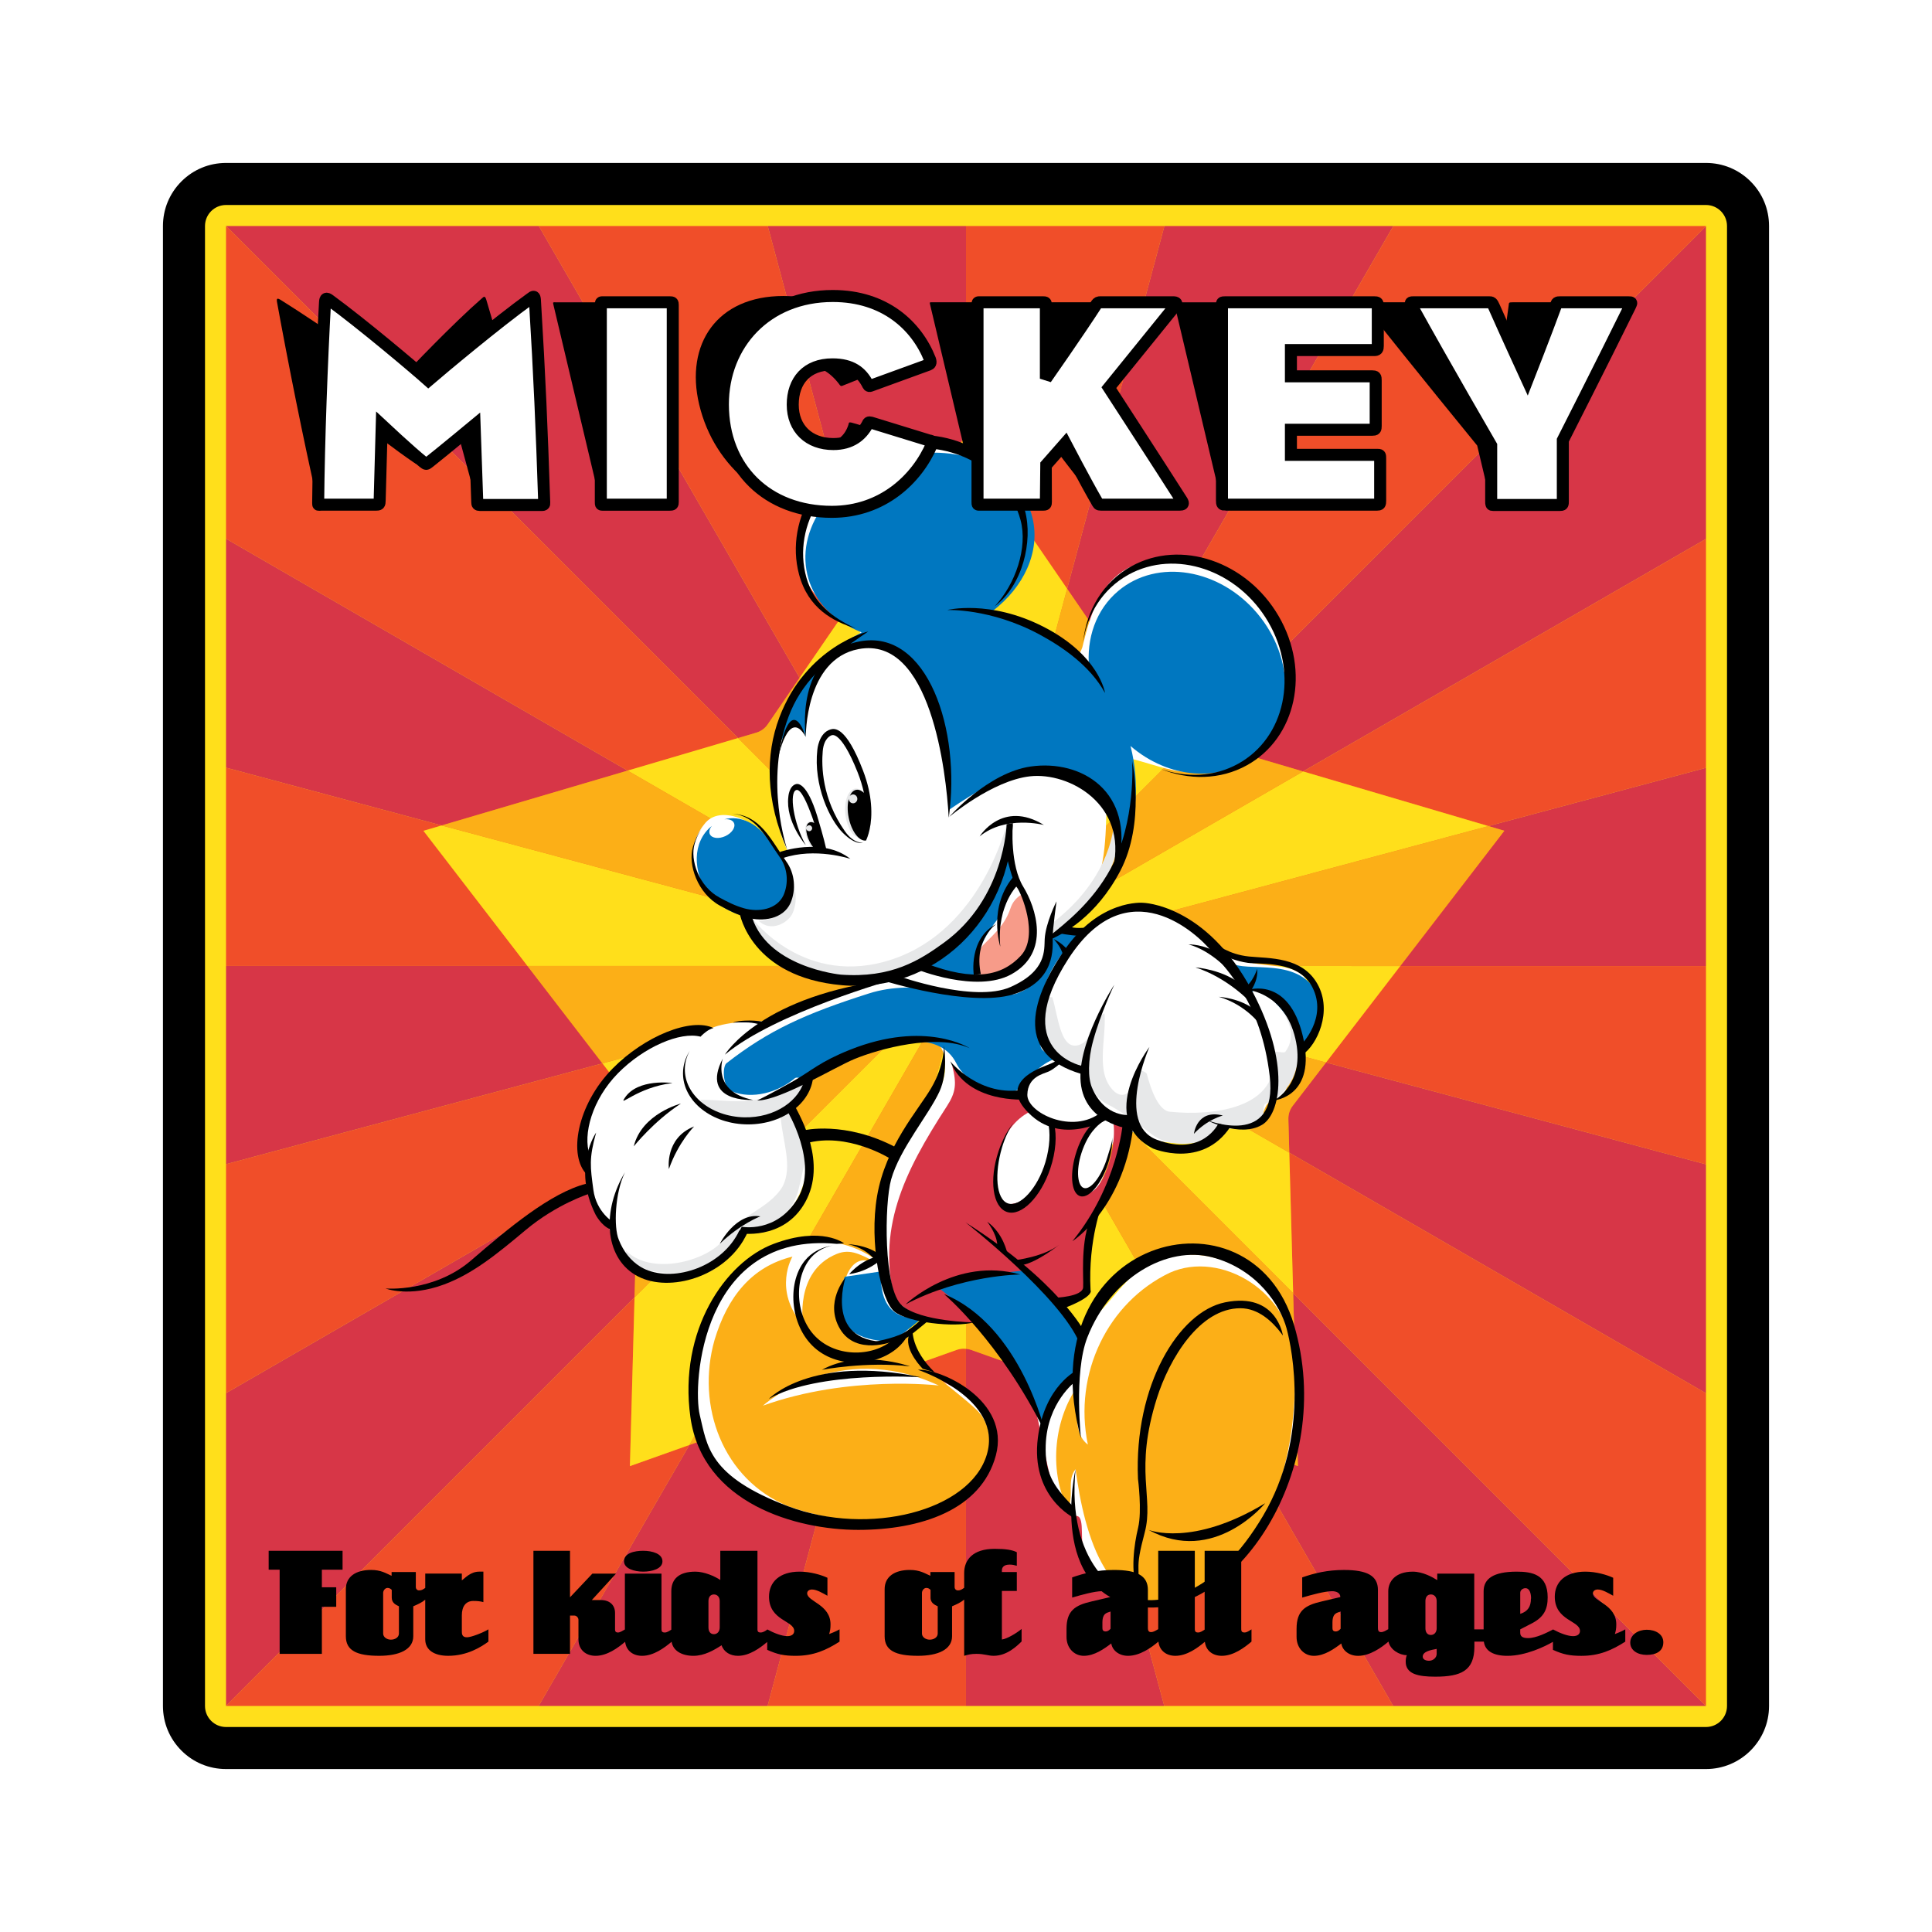 <?xml version="1.0" encoding="utf-8"?>
<!-- Generator: Adobe Illustrator 13.0.0, SVG Export Plug-In . SVG Version: 6.00 Build 14948)  -->
<!DOCTYPE svg PUBLIC "-//W3C//DTD SVG 1.0//EN" "http://www.w3.org/TR/2001/REC-SVG-20010904/DTD/svg10.dtd">
<svg version="1.0" id="Layer_1" xmlns="http://www.w3.org/2000/svg" xmlns:xlink="http://www.w3.org/1999/xlink" x="0px" y="0px"
	 width="192.756px" height="192.756px" viewBox="0 0 192.756 192.756" enable-background="new 0 0 192.756 192.756"
	 xml:space="preserve">
<g>
	<polygon fill-rule="evenodd" clip-rule="evenodd" fill="#FFFFFF" points="0,0 192.756,0 192.756,192.756 0,192.756 0,0 	"/>
	<path fill-rule="evenodd" clip-rule="evenodd" d="M176.498,22.55v147.656c0,3.47-2.822,6.292-6.292,6.292H22.55
		c-1.681,0-3.261-0.654-4.449-1.843s-1.843-2.769-1.843-4.449V22.55c0-1.681,0.655-3.261,1.843-4.45
		c1.188-1.188,2.769-1.843,4.449-1.843h147.656c1.681,0,3.261,0.655,4.449,1.843C175.844,19.289,176.498,20.869,176.498,22.55
		L176.498,22.55z"/>
	<path fill-rule="evenodd" clip-rule="evenodd" fill="#FFDF1B" d="M172.304,22.55v147.656c0,1.158-0.938,2.098-2.098,2.098H22.55
		c-1.159,0-2.097-0.939-2.097-2.098V22.55c0-1.159,0.938-2.098,2.097-2.098h147.656C171.365,20.452,172.304,21.391,172.304,22.55
		L172.304,22.55z"/>
	<path fill-rule="evenodd" clip-rule="evenodd" fill="#F04E29" d="M96.377,96.377L22.55,53.748V22.55h0.007L96.377,96.377
		L96.377,96.377L96.377,96.377L96.377,96.377z M96.377,96.377L22.55,76.59v19.781L96.377,96.377L96.377,96.377L96.377,96.377
		L96.377,96.377z M96.377,96.377L22.55,116.151v22.84L96.377,96.377L96.377,96.377L96.377,96.377L96.377,96.377z M96.377,96.377
		L96.377,96.377L96.377,96.377L96.377,96.377l19.795-73.828H96.377V96.377L96.377,96.377L96.377,96.377L96.377,96.377z
		 M76.597,22.55H53.756l42.622,73.828L76.597,22.55L76.597,22.55L76.597,22.55z M96.377,96.377L96.377,96.377l19.782,73.829H139
		L96.377,96.377L96.377,96.377L96.377,96.377L96.377,96.377z M96.377,96.377l73.823,73.829h0.006v-31.198L96.377,96.377
		L96.377,96.377L96.377,96.377L96.377,96.377z M96.377,96.377L96.377,96.377L22.55,170.187v0.02h31.189L96.377,96.377L96.377,96.377
		L96.377,96.377L96.377,96.377z M170.206,22.569V22.55h-31.189L96.377,96.377L170.206,22.569L170.206,22.569L170.206,22.569z
		 M96.377,96.377l73.829-19.774V53.765L96.377,96.377L96.377,96.377L96.377,96.377L96.377,96.377z M96.377,96.377l73.829,19.789
		V96.384L96.377,96.377L96.377,96.377L96.377,96.377L96.377,96.377z M96.377,96.377v73.829H76.583L96.377,96.377L96.377,96.377z"/>
	<path fill-rule="evenodd" clip-rule="evenodd" fill="#D73647" d="M96.377,96.377l-19.794,73.829H53.739L96.377,96.377
		L96.377,96.377L96.377,96.377L96.377,96.377z M96.377,96.377v73.829h19.782L96.377,96.377L96.377,96.377L96.377,96.377
		L96.377,96.377z M96.377,96.377l42.639-73.828h-22.844L96.377,96.377L96.377,96.377L96.377,96.377L96.377,96.377z M96.377,96.377
		L22.55,76.59V53.748L96.377,96.377L96.377,96.377L96.377,96.377L96.377,96.377z M96.377,96.377L22.557,22.55h31.199L96.377,96.377
		L96.377,96.377L96.377,96.377L96.377,96.377z M96.377,96.377L22.55,116.151v-19.78L96.377,96.377L96.377,96.377L96.377,96.377
		L96.377,96.377z M96.377,96.377l73.823,73.829H139L96.377,96.377L96.377,96.377L96.377,96.377L96.377,96.377z M170.206,116.166
		v22.842l-73.829-42.63l0,0L170.206,116.166L170.206,116.166L170.206,116.166z M96.377,96.377L22.55,170.187v-31.195L96.377,96.377
		L96.377,96.377L96.377,96.377L96.377,96.377z M96.377,96.377L76.597,22.55h19.781V96.377L96.377,96.377L96.377,96.377
		L96.377,96.377L96.377,96.377z M96.377,96.377l73.829-73.809v31.196L96.377,96.377L96.377,96.377L96.377,96.377L96.377,96.377z
		 M96.377,96.377l73.829-19.774v19.781L96.377,96.377L96.377,96.377L96.377,96.377z"/>
	<path fill-rule="evenodd" clip-rule="evenodd" fill="#F47920" d="M128.975,110.326l21.113-27.44l-33.21-9.789
		c-0.463-0.136-0.864-0.428-1.137-0.826L96.168,43.711L76.592,72.273c-0.272,0.398-0.674,0.689-1.137,0.826l-33.209,9.792
		l21.116,27.438c0.294,0.382,0.448,0.854,0.434,1.337l-0.95,34.609l32.62-11.603c0.455-0.162,0.951-0.162,1.405,0l32.622,11.599
		l-0.953-34.609C128.527,111.18,128.681,110.708,128.975,110.326L128.975,110.326z"/>
	<rect x="96.377" y="96.377" fill-rule="evenodd" clip-rule="evenodd" width="0" height="0"/>
	<polygon fill-rule="evenodd" clip-rule="evenodd" points="96.377,96.377 96.377,96.377 96.377,96.377 96.377,96.377 96.377,96.377 
			"/>
	<polygon fill-rule="evenodd" clip-rule="evenodd" points="96.377,96.377 96.377,96.377 96.377,96.377 96.377,96.377 96.377,96.377 
		96.377,96.377 	"/>
	<rect x="96.377" y="96.377" fill-rule="evenodd" clip-rule="evenodd" width="0" height="0"/>
	<polygon fill-rule="evenodd" clip-rule="evenodd" points="96.377,96.377 96.377,96.377 96.377,96.377 96.377,96.377 96.377,96.377 
			"/>
	<polygon fill-rule="evenodd" clip-rule="evenodd" points="96.377,96.377 96.377,96.377 96.377,96.377 96.377,96.377 96.377,96.377 
			"/>
	<polygon fill-rule="evenodd" clip-rule="evenodd" points="96.377,96.377 96.377,96.377 96.377,96.377 96.377,96.377 96.377,96.377 
			"/>
	<rect x="96.377" y="96.377" fill-rule="evenodd" clip-rule="evenodd" width="0" height="0"/>
	<polygon fill-rule="evenodd" clip-rule="evenodd" points="96.377,96.377 96.377,96.377 96.377,96.377 96.377,96.377 96.377,96.377 
			"/>
	<rect x="96.377" y="96.377" fill-rule="evenodd" clip-rule="evenodd" width="0" height="0"/>
	<polygon fill-rule="evenodd" clip-rule="evenodd" points="96.377,96.377 96.377,96.377 96.377,96.377 96.377,96.377 96.377,96.377 
		96.377,96.377 	"/>
	<rect x="96.377" y="96.377" fill-rule="evenodd" clip-rule="evenodd" width="0" height="0"/>
	<polygon fill-rule="evenodd" clip-rule="evenodd" points="96.377,96.377 96.377,96.377 96.377,96.377 96.377,96.377 96.377,96.377 
		96.377,96.377 	"/>
	<rect x="96.377" y="96.377" fill-rule="evenodd" clip-rule="evenodd" width="0" height="0"/>
	<rect x="96.377" y="96.377" fill-rule="evenodd" clip-rule="evenodd" width="0" height="0"/>
	<polygon fill-rule="evenodd" clip-rule="evenodd" points="96.377,96.377 96.377,96.377 96.377,96.377 96.377,96.377 96.377,96.377 
			"/>
	<rect x="96.377" y="96.377" fill-rule="evenodd" clip-rule="evenodd" width="0" height="0"/>
	<polygon fill-rule="evenodd" clip-rule="evenodd" points="96.377,96.377 96.377,96.377 96.377,96.377 96.377,96.377 96.377,96.377 
		96.377,96.377 	"/>
	<polygon fill-rule="evenodd" clip-rule="evenodd" points="96.377,96.377 96.377,96.377 96.377,96.377 96.377,96.377 96.377,96.377 
		96.377,96.377 	"/>
	<rect x="96.377" y="96.377" fill-rule="evenodd" clip-rule="evenodd" width="0" height="0"/>
	<polygon fill-rule="evenodd" clip-rule="evenodd" points="96.377,96.377 96.377,96.377 96.377,96.377 96.377,96.377 96.377,96.377 
			"/>
	<rect x="96.377" y="96.377" fill-rule="evenodd" clip-rule="evenodd" width="0" height="0"/>
	<polygon fill-rule="evenodd" clip-rule="evenodd" points="96.377,96.377 96.377,96.377 96.377,96.377 96.377,96.377 96.377,96.377 
		96.377,96.377 	"/>
	<rect x="96.377" y="96.377" fill-rule="evenodd" clip-rule="evenodd" width="0" height="0"/>
	<rect x="96.377" y="96.377" fill-rule="evenodd" clip-rule="evenodd" width="0" height="0"/>
	<rect x="96.377" y="96.377" fill-rule="evenodd" clip-rule="evenodd" width="0" height="0"/>
	<rect x="96.377" y="96.377" fill-rule="evenodd" clip-rule="evenodd" width="0" height="0"/>
	<rect x="96.377" y="96.377" fill-rule="evenodd" clip-rule="evenodd" width="0" height="0"/>
	<rect x="96.377" y="96.377" fill-rule="evenodd" clip-rule="evenodd" width="0" height="0"/>
	<polygon fill-rule="evenodd" clip-rule="evenodd" points="96.377,96.377 96.377,96.377 96.377,96.377 96.377,96.377 96.377,96.377 
			"/>
	<polygon fill-rule="evenodd" clip-rule="evenodd" points="96.377,96.377 96.377,96.377 96.377,96.377 96.377,96.377 96.377,96.377 
		96.377,96.377 	"/>
	<polygon fill-rule="evenodd" clip-rule="evenodd" points="96.377,96.377 96.377,96.377 96.377,96.377 96.377,96.377 96.377,96.377 
			"/>
	<rect x="96.377" y="96.377" fill-rule="evenodd" clip-rule="evenodd" width="0" height="0"/>
	<rect x="96.377" y="96.377" fill-rule="evenodd" clip-rule="evenodd" width="0" height="0"/>
	<polygon fill-rule="evenodd" clip-rule="evenodd" points="96.377,96.377 96.377,96.377 96.377,96.377 96.377,96.377 96.377,96.377 
			"/>
	<polygon fill-rule="evenodd" clip-rule="evenodd" points="96.377,96.377 96.377,96.377 96.377,96.377 96.377,96.377 96.377,96.377 
			"/>
	<rect x="96.377" y="96.377" fill-rule="evenodd" clip-rule="evenodd" width="0" height="0"/>
	<polygon fill-rule="evenodd" clip-rule="evenodd" points="96.377,96.377 96.377,96.377 96.377,96.377 96.377,96.377 96.377,96.377 
		96.377,96.377 96.377,96.377 	"/>
	<polygon fill-rule="evenodd" clip-rule="evenodd" points="96.377,96.377 96.377,96.377 96.377,96.377 96.377,96.377 96.377,96.377 
		96.377,96.377 	"/>
	<polygon fill-rule="evenodd" clip-rule="evenodd" points="96.377,96.377 96.377,96.377 96.377,96.377 96.377,96.377 96.377,96.377 
		96.377,96.377 	"/>
	<polygon fill-rule="evenodd" clip-rule="evenodd" points="96.377,96.377 96.377,96.377 96.377,96.377 96.377,96.377 96.377,96.377 
			"/>
	<rect x="96.377" y="96.377" fill-rule="evenodd" clip-rule="evenodd" width="0" height="0"/>
	<polygon fill-rule="evenodd" clip-rule="evenodd" points="96.377,96.377 96.377,96.377 96.377,96.377 96.377,96.377 96.377,96.377 
			"/>
	<rect x="96.377" y="96.377" fill-rule="evenodd" clip-rule="evenodd" width="0" height="0"/>
	<rect x="96.377" y="96.377" fill-rule="evenodd" clip-rule="evenodd" width="0" height="0"/>
	<polygon fill-rule="evenodd" clip-rule="evenodd" points="96.377,96.377 96.377,96.377 96.377,96.377 96.377,96.377 96.377,96.377 
			"/>
	<polygon fill-rule="evenodd" clip-rule="evenodd" points="96.377,96.377 96.377,96.377 96.377,96.377 96.377,96.377 96.377,96.377 
		96.377,96.377 96.377,96.377 96.377,96.377 	"/>
	<polygon fill-rule="evenodd" clip-rule="evenodd" points="96.377,96.377 96.377,96.377 96.377,96.377 96.377,96.377 96.377,96.377 
			"/>
	<polygon fill-rule="evenodd" clip-rule="evenodd" points="96.377,96.377 96.377,96.377 96.377,96.377 96.377,96.377 96.377,96.377 
			"/>
	<polygon fill-rule="evenodd" clip-rule="evenodd" points="96.377,96.377 96.377,96.377 96.377,96.377 96.377,96.377 96.377,96.377 
			"/>
	<rect x="96.377" y="96.377" fill-rule="evenodd" clip-rule="evenodd" width="0" height="0"/>
	<polygon fill-rule="evenodd" clip-rule="evenodd" points="96.377,96.377 96.377,96.377 96.377,96.377 96.377,96.377 96.377,96.377 
			"/>
	<polygon fill-rule="evenodd" clip-rule="evenodd" points="96.377,96.377 96.377,96.377 96.377,96.377 96.377,96.377 96.377,96.377 
		96.377,96.377 	"/>
	<rect x="96.377" y="96.377" fill-rule="evenodd" clip-rule="evenodd" width="0" height="0"/>
	<polygon fill-rule="evenodd" clip-rule="evenodd" points="96.377,96.377 96.377,96.377 96.377,96.377 96.377,96.377 96.377,96.377 
		96.377,96.377 96.377,96.377 	"/>
	<path fill-rule="evenodd" clip-rule="evenodd" fill="#FFDF1B" d="M96.377,96.377l27.691,47.965l-16.401-5.832L96.377,96.377
		L96.377,96.377L96.377,96.377L96.377,96.377z M85.124,138.352l10.343-3.679c0.294-0.104,0.605-0.134,0.911-0.104V96.377
		L85.124,138.352L85.124,138.352L85.124,138.352z M96.377,96.377l-33.069,33.061l-0.462,16.837l5.932-2.11L96.377,96.377
		L96.377,96.377L96.377,96.377L96.377,96.377z M132.299,106.005l7.405-9.624l-43.327-0.004L132.299,106.005L132.299,106.005
		L132.299,106.005z M96.377,96.377l10.091-37.636L96.377,44.018V96.377L96.377,96.377L96.377,96.377L96.377,96.377z
		 M129.019,129.021l-0.386-14.019L96.377,96.377L129.019,129.021L129.019,129.021L129.019,129.021z M44.062,82.355l-1.815,0.535
		l10.376,13.483l43.754,0.004L44.062,82.355L44.062,82.355L44.062,82.355z M60.103,106.094l3.259,4.235
		c0.294,0.382,0.448,0.854,0.434,1.337l-0.098,3.574l32.679-18.863L60.103,106.094L60.103,106.094L60.103,106.094z M96.377,96.377
		L96.377,96.377L96.377,96.377l-22.74-22.743l-11.02,3.25L96.377,96.377L96.377,96.377L96.377,96.377L96.377,96.377z M96.377,96.377
		L86.174,58.293l-6.396,9.331L96.377,96.377L96.377,96.377L96.377,96.377L96.377,96.377z M119.03,73.731l-2.152-0.634
		c-0.463-0.136-0.864-0.428-1.137-0.826l-2.953-4.308L96.377,96.377L119.03,73.731L119.03,73.731L119.03,73.731z M148.5,82.417
		l-18.492-5.451l-33.63,19.411L148.5,82.417L148.5,82.417z"/>
	<path fill-rule="evenodd" clip-rule="evenodd" fill="#FCAF17" d="M106.469,58.741l6.319,9.222L96.377,96.377l22.653-22.646
		l10.978,3.236l-33.63,19.411L106.469,58.741L106.469,58.741L106.469,58.741z M139.704,96.381l10.384-13.496l-1.588-0.468
		l-52.123,13.96L139.704,96.381L139.704,96.381L139.704,96.381z M79.778,67.625l-3.186,4.648c-0.272,0.398-0.674,0.689-1.137,0.826
		l-1.818,0.536l22.74,22.743L79.778,67.625L79.778,67.625L79.778,67.625z M96.377,96.377l32.255,18.625l-0.092-3.341
		c-0.014-0.482,0.14-0.954,0.434-1.336l3.324-4.321L96.377,96.377L96.377,96.377L96.377,96.377L96.377,96.377z M62.618,76.884
		l-18.557,5.471l52.316,14.022L62.618,76.884L62.618,76.884L62.618,76.884z M96.377,96.377l-43.754-0.004l7.48,9.72L96.377,96.377
		L96.377,96.377L96.377,96.377L96.377,96.377z M96.377,96.377v-52.36l-0.209-0.306l-9.994,14.582L96.377,96.377L96.377,96.377
		L96.377,96.377L96.377,96.377z M96.377,96.377L96.377,96.377L96.377,96.377L96.377,96.377L96.377,96.377L96.377,96.377z
		 M63.698,115.24l-0.39,14.198l33.069-33.061L63.698,115.24L63.698,115.24L63.698,115.24z M124.068,144.343l5.426,1.929
		l-0.476-17.25L96.377,96.377L124.068,144.343L124.068,144.343L124.068,144.343z M68.778,144.165l16.346-5.813l11.253-41.974v38.192
		c0.168,0.017,0.334,0.047,0.495,0.104l10.795,3.838l-11.29-42.133L68.778,144.165L68.778,144.165z"/>
	<path fill-rule="evenodd" clip-rule="evenodd" d="M54.2,49.965c0.057,0.238,0.188,0.417-0.109,0.417c-1.966,0-4.11,0-6.195,0
		c-0.238,0-0.29-0.089-0.325-0.238L45.467,42.4c0,0-2.656,2.74-3.674,3.723c-0.219,0.208-0.219,0.208-0.536,0
		c-1.595-1.072-5.053-3.723-5.053-3.723l1.579,7.535c0.091,0.388,0.039,0.417-0.289,0.417c-2.085,0-3.514,0-5.45,0
		c-0.298,0-0.276,0.089-0.34-0.179c-1.452-6.374-2.983-14.087-4.068-20.044c-0.056-0.357,0.02-0.417,0.367-0.208
		c3.915,2.442,10.099,6.791,11.795,8.042c1.163-1.251,5.435-5.719,8.273-8.19c0.242-0.239,0.331-0.239,0.452,0.149
		C50.851,37.724,52.26,42.788,54.2,49.965L54.2,49.965z"/>
	<path fill-rule="evenodd" clip-rule="evenodd" d="M64.736,40.286c0.904,3.812,1.773,7.476,2.324,9.799
		c0.056,0.238,0.034,0.268-0.235,0.268c-2.084,0-4.616,0-6.582,0c-0.298,0-0.291,0.029-0.361-0.268
		c-0.876-3.693-1.596-6.731-2.324-9.799c-0.784-3.306-1.462-6.165-2.338-9.858c-0.07-0.298-0.063-0.268,0.234-0.268
		c1.966,0,4.498,0,6.582,0c0.268,0,0.305,0.03,0.362,0.268C62.949,32.75,63.825,36.443,64.736,40.286L64.736,40.286z"/>
	<path fill-rule="evenodd" clip-rule="evenodd" d="M84.957,42.162l6.232,1.787c0.334,0.03,0.406,0.208,0.359,0.387
		c-0.67,3.455-3.317,6.73-8.38,6.73c-6.433,0-11.895-4.318-13.414-10.722c-1.427-6.016,1.784-10.812,8.396-10.812
		c5.182,0,9.068,2.949,11.214,6.344c0.204,0.357,0.106,0.447-0.029,0.506l-5.307,2.114c-0.164,0.06-0.222-0.06-0.31-0.178
		c-0.908-1.191-2.074-1.966-3.981-1.966c-2.561,0-3.572,1.638-3.007,4.021c0.565,2.383,2.541,3.931,4.983,3.931
		c1.787,0,2.595-0.863,2.937-1.936C84.688,42.162,84.704,42.103,84.957,42.162L84.957,42.162z"/>
	<path fill-rule="evenodd" clip-rule="evenodd" d="M104.287,50.084c0.057,0.238,0.033,0.268-0.234,0.268c-2.085,0-4.289,0-6.225,0
		c-0.298,0-0.291,0.029-0.362-0.268c-0.876-3.693-1.596-6.731-2.323-9.799c-0.785-3.306-1.462-6.165-2.338-9.858
		c-0.071-0.298-0.063-0.268,0.234-0.268c1.936,0,4.14,0,6.225,0c0.268,0,0.305,0.03,0.361,0.268
		c0.551,2.323,1.745,7.356,1.745,7.356s2.166-4.676,3.297-7.446c0.083-0.148,0.136-0.179,0.345-0.179h7.236
		c0.358,0,0.446,0.119,0.294,0.357c-1.562,2.71-4.677,8.161-4.677,8.161s7.075,7.981,9.938,11.257
		c0.323,0.358,0.188,0.417-0.109,0.417h-7.833c-0.298,0-0.282-0.06-0.531-0.357c-1.467-1.787-4.498-5.778-4.498-5.778l-1.413,2.204
		C103.418,46.421,103.736,47.761,104.287,50.084L104.287,50.084z"/>
	<path fill-rule="evenodd" clip-rule="evenodd" d="M122.276,50.353c-0.328,0-0.372-0.06-0.457-0.417
		c-1.235-5.212-3.263-13.759-4.619-19.478c-0.063-0.268-0.101-0.298,0.257-0.298h14.861c0.328,0,0.364,0.03,0.457,0.417
		c0.346,1.459,0.628,2.65,0.933,3.931c0.077,0.328,0.039,0.417-0.259,0.417h-8.31l0.622,2.621h8.101c0.327,0,0.371,0.06,0.456,0.417
		c0.347,1.459,0.791,3.335,1.073,4.527c0.078,0.328,0.062,0.387-0.266,0.387h-8.101l0.594,2.501h8.577c0.327,0,0.327,0,0.419,0.387
		c0.354,1.489,0.7,2.949,0.989,4.169c0.085,0.358,0.069,0.417-0.229,0.417H122.276L122.276,50.353z"/>
	<path fill-rule="evenodd" clip-rule="evenodd" d="M154.4,43.919l1.435,6.046c0.092,0.388,0.099,0.417-0.229,0.417
		c-1.965,0-4.676,0-6.611,0c-0.208,0-0.216-0.029-0.307-0.417l-1.308-5.51c0,0-6.627-8.101-11.184-13.878
		c-0.308-0.417-0.278-0.417,0.079-0.417h7.506c0.237,0,0.298,0,0.619,0.477c1.695,2.501,5.037,7.296,5.037,7.296
		s0.763-4.944,1.085-7.475c0.026-0.268,0.02-0.298,0.377-0.298h6.761c0.416,0,0.334,0.03,0.271,0.387
		C156.448,36.354,154.4,43.919,154.4,43.919L154.4,43.919z"/>
	<path fill-rule="evenodd" clip-rule="evenodd" fill="#FFFFFF" d="M98.227,46.114c-3.077-2.408-7.357-1.873-10.969-1.338
		c-2.14,0.401-4.013,2.007-5.485,3.879c-2.006,2.675-3.076,6.288-1.471,9.097c1.204,2.14,2.943,4.013,5.351,4.815
		c0.268,0.134,0.134,0.669,0.134,0.669c-7.491,4.815-10.702,13.912-7.224,21.67c-0.268,0-0.803,0.133-0.937,0
		c-1.07-1.338-2.408-2.81-4.013-3.344c-1.204-0.401-2.542-0.401-3.344,0.669c-2.274,2.809-1.204,7.223,2.809,8.026
		c0.268,0,0.668,0.401,0.802,0.669c1.472,4.415,7.391,6.421,11.538,7.357c-2.793,1.622-5.418,2.207-9.129,3.611
		c-2.008-0.062-5.017,0.201-6.02,1.104c-0.199,0.179-0.234,0-0.502,0c-6.822,0.268-13.143,6.254-11.136,12.942
		c0.268,0.937-0.134,1.873,0.535,2.676h-0.134c0,0.668-0.134,1.337,0.268,1.872c0.535,0.535,1.204,0.937,1.338,1.605
		c0.535,1.739,1.204,3.344,2.675,4.28c2.274,1.472,5.083,1.204,7.358,0.535c1.605-0.535,2.274-2.942,3.478-3.611
		c1.739-1.07,4.415-1.605,5.351-3.612c1.337-2.541,1.739-5.618-0.134-8.293c-0.669-0.937,0-2.542,0.936-3.211
		c3.746-3.21,8.829-6.153,13.243-4.013c0.803,0.401,1.07,2.942,0.268,4.28c-1.472,2.809-3.344,5.084-4.949,7.893
		c-1.873,2.942-0.401,6.421-0.937,9.765c-4.682-3.879-11.638-2.541-15.384,1.739c-3.478,4.014-4.013,9.766-2.809,14.982
		c0.535,2.675,2.408,5.083,4.949,6.287c0.268,0.268,0.937,0.134,1.204,0.268c5.083,2.408,10.567,3.344,15.918,2.007
		c4.414-1.071,8.962-5.753,6.688-10.301c-1.07-2.007-4.013-2.81-6.02-4.146c-1.472-0.937-3.21-3.88-0.937-5.217
		c1.739-0.937,3.746-0.803,5.217-0.135c6.287,2.542,6.555,9.766,8.026,15.785c0.401,1.739,0.937,3.479,2.675,3.879
		c0.851,0.149,0.188,2.823,0.803,4.014c1.273,2.467,4.423,4.698,6.153,4.682c2.687-0.026,6.555-1.472,9.23-4.682
		c0.945-1.136,3.077-4.815,3.745-6.153c2.274-4.949,3.077-10.435,1.873-15.651c-1.472-5.886-8.026-9.765-13.645-7.758
		c-3.344,1.069-4.815,4.815-7.759,6.821c-0.668,0.401-1.873-1.872-2.14-3.076c-0.401-1.605-0.401-3.211,0.267-4.683
		c1.472-3.478,4.147-5.886,4.816-9.898c0.134-1.07,1.07-2.408,2.407-1.872c2.542,1.203,5.886,1.738,8.16-0.536
		c0.937-0.803,2.81,0,4.147-0.669c0.669-0.535,0.535-1.471,1.204-1.872c0.4-0.268,1.337-0.401,1.471-0.937
		c1.338-3.611,3.611-7.625,2.274-10.969c-1.07-2.408-5.217-1.07-7.357-2.675c-3.611-2.274-7.224-5.217-11.504-4.548
		c-2.141,0.268-3.612,2.809-6.154,2.274c1.873-1.873,3.746-3.879,4.415-6.421c0.803-3.612,0.268-7.089,0.937-10.835
		c0.134-0.535,0.937-0.268,1.338-0.268c3.611,0.669,7.892,3.344,9.898-0.803c1.605-3.21,3.077-6.287,6.421-7.892
		c-0.401-6.956-6.956-12.441-14.046-10.835c-4.28,0.937-5.484,4.682-6.421,8.561c-0.401,1.204-1.472,1.873-2.675,1.472
		c-2.542-0.937-6.02-1.605-6.688-4.281C97.424,56.682,98.36,51.331,98.227,46.114L98.227,46.114z"/>
	<path fill-rule="evenodd" clip-rule="evenodd" fill="#E7E8E9" d="M81.361,84.983c-0.243-0.221-0.476-0.524-0.663-0.886
		c-0.476-0.918-0.479-1.86-0.007-2.105c0.296-0.154,0.71,0.005,1.095,0.371l0.654,2.568L81.361,84.983L81.361,84.983z"/>
	<path fill-rule="evenodd" clip-rule="evenodd" fill="#E7E8E9" d="M85.904,83.611c0.701-0.081,1.141-1.251,0.982-2.613
		c-0.157-1.362-0.853-2.401-1.553-2.319c-0.701,0.081-1.141,1.251-0.983,2.613C84.508,82.654,85.204,83.693,85.904,83.611
		L85.904,83.611z"/>
	<path fill-rule="evenodd" clip-rule="evenodd" fill="#E7E8E9" d="M78.496,86.646c0.802,1.405,1.204,3.01,0.602,4.415
		c-0.401,1.003-2.207,2.006-3.411,0.802C78.696,91.863,77.693,88.653,78.496,86.646L78.496,86.646z"/>
	<path fill-rule="evenodd" clip-rule="evenodd" fill="#E7E8E9" d="M111.202,81.663c-0.293,4.126-2.758,7.774-6.104,10.345
		c-0.379,0.434-0.375,1.068-0.562,1.641c4.306-1.549,6.183-6.002,7.301-10.069L111.202,81.663L111.202,81.663z"/>
	<path fill-rule="evenodd" clip-rule="evenodd" fill="#E7E8E9" d="M127.254,100.09c1.204,1.204,2.207,3.211,1.003,4.815
		c0,0.2-0.802,0-1.203,0c0.802,5.819-6.221,6.421-10.233,6.021c-1.204,0-2.007-2.208-2.408-3.813c-0.2-0.2-0.602-0.401-0.803-0.2
		c-0.2,1.404-1.203,3.01-2.407,2.007c-2.007-1.807-0.803-5.218-1.003-7.826c-1.405,0.603-1.204,2.408-2.208,3.01
		c-2.207,1.204-2.407-2.809-3.01-4.615h-0.602c-0.603,1.204-0.803,3.011-0.201,3.813c0.803,1.203,1.605,2.407,2.81,3.01
		c1.404,0.4,1.806,3.01,3.411,3.812c1.604,0.804,2.809,1.807,4.214,2.81c1.604,1.404,3.812,1.404,5.819,0.803
		c0.2,0,0.602-0.401,1.003-0.603c1.003-1.003,3.01-0.2,4.449-0.888c0.366-0.315-0.035-1.921,0.366-2.122
		c2.407-1.003,3.21-3.01,3.411-5.417c0-0.401,0.602-1.004,0.327-1.312C129.06,102.297,129.06,100.291,127.254,100.09L127.254,100.09
		z"/>
	<path fill-rule="evenodd" clip-rule="evenodd" fill="#E7E8E9" d="M76.289,109.521c-2.2,0.629-4.214,0.2-6.421,0.2
		c0.803,2.408,4.414,2.007,6.622,1.605c2.207-0.4,3.411-1.404,3.815-3.798C78.696,107.715,77.693,109.119,76.289,109.521
		L76.289,109.521z"/>
	<path fill-rule="evenodd" clip-rule="evenodd" fill="#E7E8E9" d="M77.894,111.526c0.201,2.408,1.204,4.816,0.201,6.823
		c-1.405,2.407-4.816,3.01-6.279,5.742c-1.948,1.883-6.965,3.086-9.373,0.678c0.201,1.205,1.404,1.605,2.408,2.007
		c4.013,0.803,7.625-0.401,9.155-4.385c2.884,1.375,5.292-1.835,5.694-3.842c0.602-2.608,1.805-6.621-1.172-7.746L77.894,111.526
		L77.894,111.526z"/>
	<path fill-rule="evenodd" clip-rule="evenodd" fill="#E7E8E9" d="M75.084,91.663c0,0,5.217,7.023,14.045,4.013
		c8.829-3.01,11.3-13.444,11.3-13.444s0.94,9.833-10.497,14.447C78.496,101.294,75.084,91.663,75.084,91.663L75.084,91.663z"/>
	<path fill-rule="evenodd" clip-rule="evenodd" fill="#0077C0" d="M100.432,85.45c0.548,0.865,1.13,1.898,0.697,2.698
		c-0.763,1.407-0.671,2.323-1.435,3.33c-1.763,2.328-2.221,3.425-2.087,5.3c-0.134,0.134-0.324,0.327-0.455,0.482
		c-1.611-0.021-4.156,0.648-4.826-1.16c0.134-0.201,0.869-0.747,1.206-1.005c2.277-1.742,3.482-2.411,4.421-4.42
		C98.757,88.934,99.694,86.656,100.432,85.45L100.432,85.45z"/>
	<path fill-rule="evenodd" clip-rule="evenodd" fill="#D73647" d="M95.006,106.349c0.46,1.759,0.36,2.638-0.536,4.02
		c-4.33,6.678-7.1,12.325-5.091,19.827c0,0,0.402,0.402,0.622,0.063c4.201,3.42,9.828,1.009,14.651,0.071
		c0.536,0,1.072-0.135,1.474,0.2c0.401-0.603,1.34-0.469,1.607-1.005c1.205-2.411,0-5.225,0.938-7.703
		c1.742-2.88,4.02-6.229,3.35-9.713c-0.134,0.135-1.108-0.933-1.072-0.804c0.805,2.813-1.071,8.574-2.946,7.637
		c-1.608-0.804-0.507-5.193,0.833-6.667c-2.039,0.236-2.575,0.103-3.915-0.3c0.536,2.947-0.402,6.698-3.081,7.904
		c-0.669,0.269-2.072,0.554-2.277-0.268c-0.67-2.68,0-7.101,3.215-8.708c0.17-0.085-0.804-0.536-0.469-1.206
		C99.694,109.297,96.747,108.492,95.006,106.349L95.006,106.349z"/>
	<path fill-rule="evenodd" clip-rule="evenodd" fill="#FCAF17" d="M129.168,135.688c-0.269-6.833-7.369-10.985-12.459-8.708
		c-6.163,2.947-9.646,10.048-8.173,17.147c-1.607-1.205-0.938-3.885-1.071-5.76c-2.144,3.081-2.948,8.038-0.938,12.19
		c0.67-1.34-0.134-2.813,0.783-3.979c0.824,6.257,3.236,16.171,11.408,12.286C127.403,154.736,129.504,144.257,129.168,135.688
		L129.168,135.688z"/>
	<path fill-rule="evenodd" clip-rule="evenodd" fill="#FCAF17" d="M83.484,125.104c1.405-0.57,2.39,0.103,3.885,0.804l-0.804-0.134
		c-1.339-0.268-2.009,1.072-2.277,2.01c-0.669,2.411-0.134,5.091,2.277,6.028c1.34,0.536,3.617-1.34,4.287,0
		c1.34,3.082,4.153,4.556,6.564,6.833c2.545,2.411,1.071,6.966-1.875,8.842c-5.225,3.215-11.521,2.68-16.88,0.804
		c-6.565-2.68-9.244-10.048-7.368-16.612c1.28-4.267,3.695-7.316,7.77-8.306c0,0-2.01,3.349,1.071,6.832
		C80.135,132.205,79.197,126.847,83.484,125.104L83.484,125.104z"/>
	<path fill-rule="evenodd" clip-rule="evenodd" fill="#F79B89" d="M101.972,89.204c0.034,0.032-0.793,0.334-1.153,1.405
		c-0.541,1.606-1.504,2.457-2.709,3.662c-0.67,0.67-0.599,2.035-0.502,2.508c0.291,1.414,3.159,0.594,4.097-0.745
		c0.401-0.402,0.401-0.804,0.67-1.339C103.312,92.953,103.445,90.544,101.972,89.204L101.972,89.204z"/>
	<path fill-rule="evenodd" clip-rule="evenodd" fill="#0077C0" d="M87.905,126.847l-3.617,0.535c0,0-2.959,6.452,4.811,6.452
		l3.077-2.456C92.175,131.378,87.599,132.597,87.905,126.847L87.905,126.847z"/>
	<path fill-rule="evenodd" clip-rule="evenodd" fill="#0077C0" d="M93.398,128.32c0,0,8.52,5.91,10.591,14.222
		c0,0,1.249-4.799,3.393-5.201l0.042-0.244l0.472-4.342c0,0-4.378-4.892-5.433-6.015C102.463,126.74,96.077,127.248,93.398,128.32
		L93.398,128.32z"/>
	<path fill-rule="evenodd" clip-rule="evenodd" fill="#0077C0" d="M122.368,95.699c1.206,1.708,6.581-0.552,8.943,3.165
		c0.914,1.439,0.603,4.472-1.475,5.343c-0.334-2.278-5.207-7.754-5.157-4.287c0-0.402,0.201-0.804,0.033-0.972
		c-0.838-0.436-1.038-1.038-1.239-1.842L122.368,95.699L122.368,95.699z"/>
	<path fill-rule="evenodd" clip-rule="evenodd" fill="#0077C0" d="M107.196,93.756c-2.812,2.813-4.287,6.698-3.349,10.717
		c0.134,0.536,1.071,0.804,1.741,1.072c-1.607,0.401-2.68,1.741-3.617,2.812c-1.875,1.876-5.493-0.134-6.564-2.277
		c-1.582-3.163-5.894-2.144-8.708-1.607c-2.412,0.268-4.287,1.875-6.396,3.055c-0.303,0.16-0.705-0.107-0.973,0.026
		c-1.742,1.474-4.287,2.144-6.296,1.34c-0.938-0.402-0.979-2.395-0.577-2.796c4.287-3.35,7.945-4.974,14.242-6.983
		c4.736-1.512,9.512,0.401,14.368,0.1c1.842-0.368,3.617-2.352,3.617-4.496l0.126-1.181l1.281-0.729l1.812,0.205L107.196,93.756
		L107.196,93.756z"/>
	<path fill-rule="evenodd" clip-rule="evenodd" fill="#0077C0" d="M76.954,84.043c-0.101-0.101-0.268-0.167-0.335-0.301
		c-1.003-1.534-2.761-2.443-4.356-1.997c0.444-0.055,0.827,0.07,0.962,0.361c0.193,0.415-0.189,1.002-0.853,1.312
		c-0.664,0.309-1.358,0.223-1.552-0.192c-0.114-0.246-0.023-0.552,0.207-0.826c-2.021,1.586-1.876,4.673-0.403,6.667
		c1.541,2.042,4.251,2.961,6.598,2.11C81.006,89.804,78.025,85.149,76.954,84.043L76.954,84.043z"/>
	<path fill-rule="evenodd" clip-rule="evenodd" fill="#0077C0" d="M105.429,93.307c-0.041,0.029-0.08,0.058-0.121,0.086
		C105.308,93.393,105.352,93.363,105.429,93.307L105.429,93.307z"/>
	<path fill-rule="evenodd" clip-rule="evenodd" fill="#0077C0" d="M125.454,61.216c-3.783-4.508-9.997-5.521-13.879-2.263
		c-2.235,1.875-3.207,4.757-2.91,7.725c-2.503-2.763-6.023-4.833-9.632-5.714c3.11-2.383,4.774-5.896,3.987-9.259
		c-1.15-4.923-7.114-7.659-13.32-6.109c-6.207,1.549-10.305,6.797-9.154,11.72c0.52,2.226,2.023,4.004,4.088,5.142
		c0.441,0.26,1.09,0.534,1.342,0.64c-8.922,4.531-8.584,11.861-8.584,11.861c2.257-4.815,3.004-1.438,3.004-1.438
		s-0.775-6.218,3.624-8.298c10.276-4.86,10.726,15.532,10.726,15.532c5.418-3.676,8.825-5.137,13.59-1.801
		c8.356,5.852-1.683,13.468-2.907,14.354c5.876-4.154,9.274-11.416,7.362-18.88c3.787,3.27,9.049,3.735,12.484,0.852
		C129.157,72.02,129.237,65.724,125.454,61.216L125.454,61.216z"/>
	<path fill-rule="evenodd" clip-rule="evenodd" d="M80.397,73.52c0,0-1.232-8.276,5.368-9.527c6.79-1.286,10.137,8.859,8.893,17.587
		c0,0-0.006-0.04-0.01-0.115c-0.25-4.349-1.765-18.078-8.989-16.705C80.301,65.778,80.397,73.52,80.397,73.52L80.397,73.52z"/>
	<path fill-rule="evenodd" clip-rule="evenodd" d="M78.694,71.451c1.215-3.182,3.383-5.393,7.933-8.449c0,0-6.168,1.444-8.87,8.582
		c-1.407,3.718-1.396,8.278,0.796,13.208C78.554,84.792,76.2,77.984,78.694,71.451L78.694,71.451z"/>
	<path fill-rule="evenodd" clip-rule="evenodd" d="M77.785,85.009c0,0,4.242-1.532,7.055,0.678c0,0-3.526-1.176-6.742-0.07
		L77.785,85.009L77.785,85.009z"/>
	<path fill-rule="evenodd" clip-rule="evenodd" d="M104.608,93.815c1.499-0.62,4.761-2.377,7.144-6.891
		c2.545-4.823,1.205-10.985,1.205-10.985s0.402,6.028-2.144,10.717c-1.847,3.404-4.563,5.502-6.206,6.812L104.608,93.815
		L104.608,93.815z"/>
	<path fill-rule="evenodd" clip-rule="evenodd" d="M89.622,97.379c0,0,7.581,2.703,11.198,1.096s3.351-3.676,3.41-4.78
		c0.086-1.613,1.178-3.766,1.178-3.766s-0.385,2.741-0.385,3.646c0,0.904,0.364,4.334-3.956,5.64
		c-4.32,1.307-12.901-1.366-12.901-1.366L89.622,97.379L89.622,97.379z"/>
	<path fill-rule="evenodd" clip-rule="evenodd" d="M80.458,57.637c-1.494-5.314,2.174-10.937,8.073-12.525
		c5.899-1.589,11.848,1.443,13.288,6.771c0.742,2.744-0.5,6.388-2.572,8.603c2.775-2.064,3.83-6.485,3.017-9.533
		c-1.497-5.614-7.778-8.8-13.987-7.128c-6.209,1.672-10.052,7.875-8.555,13.489c0.898,3.368,3.383,4.697,5.655,5.384
		C83.03,61.616,81.173,60.18,80.458,57.637L80.458,57.637z"/>
	<path fill-rule="evenodd" clip-rule="evenodd" d="M127.575,61.476c-3.186-5.48-9.769-7.708-14.704-4.974
		c-2.825,1.564-4.495,4.417-4.812,7.597c0.41-2.833,1.968-5.345,4.515-6.755c4.688-2.597,10.942-0.481,13.969,4.726
		s1.679,11.533-3.01,14.129c-2.396,1.327-5.201,1.42-7.776,0.502c2.834,1.151,5.982,1.125,8.649-0.352
		C129.342,73.616,130.761,66.957,127.575,61.476L127.575,61.476z"/>
	<path fill-rule="evenodd" clip-rule="evenodd" d="M77.589,75.805c0,0,1.043-5.359,2.808-2.285
		C80.397,73.52,78.907,68.476,77.589,75.805L77.589,75.805z"/>
	<path fill-rule="evenodd" clip-rule="evenodd" d="M97.741,83.446c0,0,2.257-3.684,6.41-1.138
		C104.151,82.308,100.343,81.309,97.741,83.446L97.741,83.446z"/>
	<path fill-rule="evenodd" clip-rule="evenodd" d="M73.805,91.144c0,0,1.096,6.349,10.206,7.152s16.822-6.482,17.026-16.173
		l-0.607,0.109c0,0-0.162,7.403-6.261,11.826c-2.417,1.753-5.225,3.55-10.282,3.182c0,0-7.669-0.737-8.976-6.163L73.805,91.144
		L73.805,91.144z"/>
	<path fill-rule="evenodd" clip-rule="evenodd" d="M78.427,85.919c-1.563-2.202-2.555-4.578-5.402-4.743
		c2.466,0.234,3.359,2.352,4.753,4.314c0.825,1.13,0.916,2.626,0.397,3.818c-0.672,1.465-2.535,1.71-3.939,1.313
		c-0.947-0.275-1.588-0.611-2.443-1.069c-2.071-1.109-2.962-3.756-2.493-5.354c0.158-0.537,0.388-1.055,0.685-1.508
		c-0.377,0.533-0.664,1.161-0.855,1.812c-0.515,1.752,0.462,4.655,2.733,5.873c0.938,0.502,1.642,0.87,2.68,1.172
		c1.541,0.436,3.583,0.167,4.321-1.44C79.432,88.799,79.331,87.159,78.427,85.919L78.427,85.919z"/>
	<path fill-rule="evenodd" clip-rule="evenodd" d="M91.445,96.707c0,0,5.982,2.417,9.452,0.502c3.955-2.18,2.461-6.673,1.188-8.75
		c-1.273-2.077-1.119-5.89-0.985-6.626l-0.669,3.617c0,0,0.616,2.606,1.018,3.075c0.402,0.468,2.265,4.829,0.389,6.839
		c-1.876,2.009-4.622,2.612-9.512,0.737L91.445,96.707L91.445,96.707z"/>
	<path fill-rule="evenodd" clip-rule="evenodd" d="M101.637,88.196c0,0-2.227,1.963-1.839,6.253c0,0-1.31-4.042,1.437-7.124
		L101.637,88.196L101.637,88.196z"/>
	<path fill-rule="evenodd" clip-rule="evenodd" d="M97.152,97.261c0,0-0.549-3.61,2.265-5.084c0,0-2.293,1.529-1.557,5.013
		L97.152,97.261L97.152,97.261z"/>
	<path fill-rule="evenodd" clip-rule="evenodd" d="M94.698,81.505c0,0,4.318-3.635,8.068-4.052c3.955-0.439,9.735,2.867,8.286,9.167
		c-1.055,4.584-5.811,6.571-5.811,6.571s5.357-2.56,6.362-7.047c1.604-7.168-3.698-10.389-8.761-9.671
		C98.561,77.082,94.698,81.505,94.698,81.505L94.698,81.505z"/>
	<path fill-rule="evenodd" clip-rule="evenodd" d="M75.729,102.18c0.058-0.035,0.33-0.216,0.39-0.246
		c-0.575-0.098-1.182-0.138-1.802-0.106c-0.331,0.018-0.829,0.051-1.206,0.201c0.257-0.034,0.85-0.013,1.117-0.021
		C74.852,101.99,75.158,102.058,75.729,102.18L75.729,102.18z"/>
	<path fill-rule="evenodd" clip-rule="evenodd" d="M80.304,107.528c-0.454,2.296-3.007,4.017-6.057,3.948
		c-3.328-0.075-5.979-2.252-5.92-4.862c0.014-0.634,0.19-1.234,0.491-1.78c-0.428,0.68-0.675,1.442-0.675,2.251
		c0,2.814,2.91,5.096,6.499,5.096s6.499-2.281,6.499-5.096c0-0.036-0.006-0.07-0.007-0.105
		C80.92,107.275,80.632,107.45,80.304,107.528L80.304,107.528z"/>
	<path fill-rule="evenodd" clip-rule="evenodd" d="M79.164,107.855c-2.12,1.211-3.618,1.944-3.618,1.944
		c2.311,0,7.682-3.302,9.681-4.131c2.478-1.028,8.206-2.594,11.522-1.087c0,0-4.399-2.863-11.958,0.159
		C81.776,105.947,80.954,106.834,79.164,107.855L79.164,107.855z"/>
	<path fill-rule="evenodd" clip-rule="evenodd" d="M72.116,105.601c0,0-1.144,3.309,3.024,4.139
		C75.14,109.739,69.79,110.076,72.116,105.601L72.116,105.601z"/>
	<path fill-rule="evenodd" clip-rule="evenodd" d="M72.318,105.227c0,0,3.631-6.012,16.894-7.519
		C89.212,97.708,77.355,101.023,72.318,105.227L72.318,105.227z"/>
	<path fill-rule="evenodd" clip-rule="evenodd" d="M58.709,117.33c-0.049-0.041-0.097-0.084-0.143-0.13
		c-1.903-1.87-1.012-6.964,2.545-10.583c3.206-3.261,7.852-5.121,10.073-4.048c0,0-0.327,0.062-0.729,0.363
		c-0.402,0.302-0.558,0.498-0.558,0.498c-2.032-0.536-5.674,1.038-8.245,3.653c-2.568,2.612-3.53,6.113-2.823,8.142L58.709,117.33
		L58.709,117.33z"/>
	<path fill-rule="evenodd" clip-rule="evenodd" d="M59.477,112.998c0,0-2.418,3.432-0.073,8.154c0,0,0.569,1.139,1.507,1.507
		l0.301,0.101v-0.803c0,0-1.712-0.981-2.014-3.259C58.897,116.421,58.747,115.595,59.477,112.998L59.477,112.998z"/>
	<path fill-rule="evenodd" clip-rule="evenodd" d="M73.77,122.76c-0.103,0.214-0.216,0.426-0.343,0.635
		c-2.024,3.341-6.82,4.629-9.528,2.989c-0.979-0.594-1.716-1.553-2.162-2.694c-0.525-1.23-0.391-4.714,0.622-6.736
		c-2.291,3.781-2.068,8.371,0.997,10.229c3.065,1.856,8.494,0.398,10.785-3.383c0.207-0.342,0.385-0.691,0.534-1.045L73.77,122.76
		L73.77,122.76z"/>
	<path fill-rule="evenodd" clip-rule="evenodd" d="M75.865,121.357c0,0-1.972,0.729-4.049,2.734
		C71.816,124.092,73.403,120.949,75.865,121.357L75.865,121.357z"/>
	<path fill-rule="evenodd" clip-rule="evenodd" d="M67.095,108.055c0,0-3.452-0.495-4.759,1.477
		C61.647,110.569,63.532,108.487,67.095,108.055L67.095,108.055z"/>
	<path fill-rule="evenodd" clip-rule="evenodd" d="M67.937,110.101c0,0-3.912,1.005-4.705,4.271
		C63.232,114.372,65.217,111.876,67.937,110.101L67.937,110.101z"/>
	<path fill-rule="evenodd" clip-rule="evenodd" d="M66.735,116.639c0,0-0.433-3.089,2.517-4.253
		C69.252,112.386,67.67,113.968,66.735,116.639L66.735,116.639z"/>
	<path fill-rule="evenodd" clip-rule="evenodd" d="M78.527,110.804c0,0,3.178,5.231,1.068,8.749c-2.11,3.517-5.59,2.839-5.59,2.839
		l-0.335,0.637c0,0,4.488,0.837,6.665-3.081c2.177-3.919-0.441-8.452-1.038-9.612L78.527,110.804L78.527,110.804z"/>
	<path fill-rule="evenodd" clip-rule="evenodd" d="M94.18,104.324c0,0,0.066,1.952-1.274,4.23
		c-1.339,2.277-4.542,5.771-5.402,10.789c-0.804,4.689,0.402,10.45,1.742,11.521c1.339,1.072,5.895,1.607,7.904,1.072
		c0,0-5.273-0.071-7.149-1.679s-1.765-10.202-1.09-12.589c0.871-3.082,3.751-6.431,4.823-8.775
		C94.631,106.93,94.18,104.324,94.18,104.324L94.18,104.324z"/>
	<path fill-rule="evenodd" clip-rule="evenodd" d="M112.02,112.109c0,0-0.536,6.229-5.024,11.723c0,0,4.957-3.148,6.029-11.119
		L112.02,112.109L112.02,112.109z"/>
	<path fill-rule="evenodd" clip-rule="evenodd" d="M96.328,121.956c0,0,9.596,7.503,11.408,12.128l0.466-1.209
		C108.201,132.875,105.622,127.85,96.328,121.956L96.328,121.956z"/>
	<path fill-rule="evenodd" clip-rule="evenodd" d="M90.346,130.14c0,0,5.021-4.793,11.451-2.984
		C101.797,127.155,95.903,127.201,90.346,130.14L90.346,130.14z"/>
	<path fill-rule="evenodd" clip-rule="evenodd" d="M101.319,125.723c0,0,2.822-0.332,4.362-1.538c0,0-2.192,1.77-3.732,2.038
		c-1.541,0.268,0,0,0,0L101.319,125.723L101.319,125.723z"/>
	<path fill-rule="evenodd" clip-rule="evenodd" d="M98.488,121.89c0,0,0.941,1.153,1.009,2.292l0.996,0.828
		C100.493,125.01,100.097,123.028,98.488,121.89L98.488,121.89z"/>
	<path fill-rule="evenodd" clip-rule="evenodd" d="M94.809,105.887c0,0,2.943,3.678,7.431,2.807l0.066,1.005
		C102.307,109.698,96.488,110.113,94.809,105.887L94.809,105.887z"/>
	<path fill-rule="evenodd" clip-rule="evenodd" d="M109.072,103.804c0.759-2.766,2.101-5.557,2.101-5.557s-3.964,6.086-3.306,10.111
		c0.656,4.026,5.357,4.354,5.357,4.354l-0.401-1.474c0,0-2.594,0.372-3.886-2.747C108.556,107.568,108.517,105.83,109.072,103.804
		L109.072,103.804z"/>
	<path fill-rule="evenodd" clip-rule="evenodd" d="M110.01,120.014c0,0-1.474,3.617-1.205,8.708c0,0,0.469,0.603-2.68,1.809
		l-0.88-1.054c0,0,2.762-0.086,2.821-1.04s-0.267-4.002,0.604-6.614L110.01,120.014L110.01,120.014z"/>
	<path fill-rule="evenodd" clip-rule="evenodd" d="M107.852,106.32c0,0-7.142-1.569-1.247-10.679
		c5.895-9.11,12.89-2.443,14.27-0.736c1.646,2.036,4.93,5.129,5.801,12.431c0.87,7.301-6.307,4.401-6.307,4.401
		s3.295,1.776,5.517,0.507c1.876-1.072,2.881-6.163-0.975-13.402c-4.618-8.669-10.881-8.77-10.881-8.77s-4.354-0.402-7.904,4.823
		c-3.55,5.224-4.613,10.353,1.684,12.229l0.325,0.096v-1.005L107.852,106.32L107.852,106.32z"/>
	<path fill-rule="evenodd" clip-rule="evenodd" d="M119.12,113.114c0,0,0.272-2.488,2.885-1.818
		C122.005,111.296,120.472,111.671,119.12,113.114L119.12,113.114z"/>
	<path fill-rule="evenodd" clip-rule="evenodd" d="M121.599,99.449c0,0,2.21,0.135,3.617,1.34l0.535,1.475
		C125.751,102.264,124.345,100.254,121.599,99.449L121.599,99.449z"/>
	<path fill-rule="evenodd" clip-rule="evenodd" d="M119.273,96.518c0,0,2.794,0.186,4.669,1.793l0.737,1.607
		C124.68,99.919,122.44,97.538,119.273,96.518L119.273,96.518z"/>
	<path fill-rule="evenodd" clip-rule="evenodd" d="M118.584,94.225c0,0,1.562-0.056,3.015,0.938l1.139,1.808
		C122.737,96.971,120.861,94.828,118.584,94.225L118.584,94.225z"/>
	<path fill-rule="evenodd" clip-rule="evenodd" d="M114.68,104.454c0,0-5.406,7.187,0.354,10.134c0,0,4.891,2.077,7.704-2.144
		l-1.173-0.358c0,0-1.573,3.373-6.178,1.613C111.284,112.133,114.68,104.454,114.68,104.454L114.68,104.454z"/>
	<path fill-rule="evenodd" clip-rule="evenodd" d="M124.498,98.768c0,0,4.07-1.414,5.491,4.626c1.422,6.039-2.887,6.393-2.887,6.393
		s3.206-1.62,2.134-6.176C128.164,99.056,124.498,98.768,124.498,98.768L124.498,98.768z"/>
	<path fill-rule="evenodd" clip-rule="evenodd" d="M121.397,94.225c0,0,1.206,1.005,3.215,1.206c2.01,0.201,5.292,0,6.833,2.746
		c1.54,2.747-0.067,6.096-1.475,7.034l-0.134-1.005c0,0,2.648-2.646,1.105-5.694c-1.373-2.713-5.191-2.277-6.431-2.445
		c-1.238-0.167-2.188-0.646-2.913-0.904L121.397,94.225L121.397,94.225z"/>
	<path fill-rule="evenodd" clip-rule="evenodd" d="M125.431,96.662c0,0-0.449,1.449-1.354,1.917l0.636,0.368
		C124.713,98.947,125.547,97.96,125.431,96.662L125.431,96.662z"/>
	<path fill-rule="evenodd" clip-rule="evenodd" d="M105.891,105.997c0,0-0.703,0.653-1.256,0.904
		c-0.553,0.252-2.087,0.501-2.137,2.31c-0.051,1.809,4.525,4.021,7.361,1.76l0.804,0.603c0,0-4.421,2.714-7.737-0.251
		c-3.315-2.964,0-4.471,1.458-5.023c1.457-0.553,1.205-0.753,1.205-0.753L105.891,105.997L105.891,105.997z"/>
	<path fill-rule="evenodd" clip-rule="evenodd" d="M104.547,111.922c0.271,1.032,0.207,2.506-0.249,4.036
		c-0.769,2.584-2.538,4.512-3.732,4.106c-1.195-0.406-1.363-2.992-0.595-5.576c0.289-0.97,0.692-1.823,1.148-2.491
		c-0.587,0.75-1.114,1.729-1.491,2.855c-0.964,2.872-0.589,5.588,0.837,6.065c1.425,0.478,3.361-1.463,4.324-4.336
		c0.562-1.68,0.668-3.306,0.374-4.462L104.547,111.922L104.547,111.922z"/>
	<path fill-rule="evenodd" clip-rule="evenodd" d="M108.834,112.275c-0.602,0.642-1.178,1.711-1.537,2.958
		c-0.614,2.132-0.362,3.981,0.563,4.129c0.927,0.147,2.175-1.462,2.79-3.595c0.24-0.835,0.346-1.626,0.332-2.289
		c-0.021,0.569-0.303,1.311-0.502,1.981c-0.521,1.744-1.556,3.195-2.271,3.085c-0.715-0.111-0.872-1.753-0.318-3.486
		c0.328-1.026,0.822-1.906,1.319-2.431c0,0,0.363-0.484,1.234-0.987l-0.569-0.268L108.834,112.275L108.834,112.275z"/>
	<path fill-rule="evenodd" clip-rule="evenodd" d="M105.12,93.689c0,0,0.75,0.751,0.938,1.607l0.335-0.669
		C106.393,94.627,105.857,94.024,105.12,93.689L105.12,93.689z"/>
	<path fill-rule="evenodd" clip-rule="evenodd" d="M105.521,93.086c0,0,1.341,0.268,2.077,0.268c0.737,0,0.67-0.803,0.67-0.803
		s-1.005,0.134-1.675-0.135L105.521,93.086L105.521,93.086z"/>
	<path fill-rule="evenodd" clip-rule="evenodd" d="M38.471,128.555c0,0,4.823,0.401,8.541-2.813
		c3.718-3.216,7.938-6.732,11.455-7.637l0.301,1.005c0,0-3.215,1.005-6.33,3.617c-2.958,2.481-5.305,4.373-8.138,5.426
		C40.782,129.459,38.471,128.555,38.471,128.555L38.471,128.555z"/>
	<path fill-rule="evenodd" clip-rule="evenodd" d="M80.168,112.779c0,0,4.12-1.005,9.244,1.708l-0.603,1.105
		c0,0-4.32-2.713-8.44-1.507L80.168,112.779L80.168,112.779z"/>
	<path fill-rule="evenodd" clip-rule="evenodd" d="M107.871,143.779c0,0-0.767-6.798,0.606-10.326
		c2.336-6.004,7.961-9.212,12.482-8.006s6.796,4.857,7.398,7.068c0.604,2.211,2.3,10.847-2.322,18.684s-9.741,8.703-12.153,8.401
		c-2.412-0.301-7.478-3.677-6.573-13.021c0,0-2.926,12.42,6.418,13.726c9.345,1.307,19.693-13.564,15.373-28.133
		c-4.32-14.569-26.66-8.742-21.251,11.354L107.871,143.779L107.871,143.779z"/>
	<path fill-rule="evenodd" clip-rule="evenodd" d="M94.18,129.108c0,0,5.582,4.671,10.103,13.814
		C104.282,142.923,101.871,132.272,94.18,129.108L94.18,129.108z"/>
	<path fill-rule="evenodd" clip-rule="evenodd" d="M84.615,124.134c0,0,2.724,0.078,3.768,1.733l-0.603,0.652
		C87.78,126.52,87.152,124.711,84.615,124.134L84.615,124.134z"/>
	<path fill-rule="evenodd" clip-rule="evenodd" d="M84.352,127.471c0,0-2.287,6.898,4.747,6.363c0,0-3.672,1.452-5.279-1.227
		C82.211,129.928,84.352,127.471,84.352,127.471L84.352,127.471z"/>
	<path fill-rule="evenodd" clip-rule="evenodd" d="M84.727,127.118c0,0,1.487-1.825,3.585-1.833
		C88.312,125.285,86.997,126.809,84.727,127.118L84.727,127.118z"/>
	<path fill-rule="evenodd" clip-rule="evenodd" d="M84.221,124.054c0,0-2.21-1.763-7.034,0.046
		c-4.823,1.809-9.512,8.642-8.306,17.283c1.206,8.641,10.583,11.253,16.746,11.253s12.258-1.943,13.731-7.436
		c1.474-5.493-5.506-8.673-7.784-8.539c0,0,8.556,2.837,6.881,8.463c-1.674,5.628-11.757,8.182-19.795,5.167
		s-8.105-6.096-8.842-9.11c-0.737-3.014,0.133-18.354,13.665-17.081L84.221,124.054L84.221,124.054z"/>
	<path fill-rule="evenodd" clip-rule="evenodd" fill="#FFFFFF" d="M76.116,140.243c0,0,7.369-6.698,17.55-2.01
		C93.666,138.233,84.69,137.162,76.116,140.243L76.116,140.243z"/>
	<path fill-rule="evenodd" clip-rule="evenodd" d="M76.707,139.569c0,0,4.18-4.44,15.165-2.163
		C91.872,137.406,81.583,136.752,76.707,139.569L76.707,139.569z"/>
	<path fill-rule="evenodd" clip-rule="evenodd" d="M82.002,136.668c0,0,4.446-0.863,8.792-0.345
		C90.794,136.323,85.829,134.55,82.002,136.668L82.002,136.668z"/>
	<path fill-rule="evenodd" clip-rule="evenodd" d="M92.661,131.736c0,0-1.493,1.242-2.02,1.626c-0.526,0.384-2.079,0.56-2.079,0.56
		l-1.457-0.023c0,0,2.004-0.354,3.009-0.89s2.06-1.631,2.06-1.631L92.661,131.736L92.661,131.736z"/>
	<path fill-rule="evenodd" clip-rule="evenodd" d="M89.443,133.317c-1.802,1.979-5.63,2.272-7.9,0.206s-2.378-6.124-0.577-8.104
		c0.562-0.618,1.297-0.996,2.109-1.16c-1.111,0.173-2.106,0.674-2.799,1.544c-1.834,2.302-1.424,6.745,1.215,8.849
		c2.639,2.103,6.817,1.507,8.651-0.795c0.216-0.271,0.398-0.561,0.546-0.863L89.443,133.317L89.443,133.317z"/>
	<path fill-rule="evenodd" clip-rule="evenodd" d="M91.054,132.674c0,0-0.197,1.916,2.214,4.26l-1.209-0.375
		c0,0-1.751-1.723-1.417-3.196L91.054,132.674L91.054,132.674z"/>
	<path fill-rule="evenodd" clip-rule="evenodd" d="M107.311,137.816c0,0-2.849,2.094-2.98,6.379
		c-0.081,2.612,0.61,3.973,2.732,6.096l0.067,1.139c0,0-4.335-2.108-3.58-8c0.671-5.226,3.954-6.754,3.954-6.754L107.311,137.816
		L107.311,137.816z"/>
	<path fill-rule="evenodd" clip-rule="evenodd" d="M127.995,133.252c0,0-0.603-4.371-5.777-3.316
		c-4.634,0.945-9.084,8.299-8.682,17.61c0,0,0.416,3.202,0.014,4.877c-0.401,1.675-0.794,4.365-0.057,6.375l-0.043-0.275
		c0,0,0.184-0.313,0.135-2.018c-0.024-0.855,0.109-1.659,0.626-3.614c0.935-3.534-1.077-6.149,1.213-13.397
		c1.238-3.92,4.255-8.981,8.343-8.971c1.77,0.005,3.164,1.302,4.089,2.532L127.995,133.252L127.995,133.252z"/>
	<path fill-rule="evenodd" clip-rule="evenodd" d="M114.598,152.637c0,0,4.343,1.76,11.628-2.661
		C126.226,149.976,121.113,156.236,114.598,152.637L114.598,152.637z"/>
	<path fill-rule="evenodd" clip-rule="evenodd" d="M86.381,83.901c0,0,0.008-0.015,0.021-0.041
		c-0.004,0.001-0.009,0.001-0.013,0.002C86.384,83.887,86.381,83.901,86.381,83.901L86.381,83.901z"/>
	<path fill-rule="evenodd" clip-rule="evenodd" d="M79.419,78.229c0.371-0.1,1.294,0.238,2.274,3.73c0,0,0.485,1.594,0.736,2.725
		l-0.452-0.162c0,0-1.632-6.003-2.537-5.702c-0.725,0.241-0.276,3.316,0.95,5.503c0,0-2.039-2.339-1.737-4.826
		C78.653,79.496,78.72,78.417,79.419,78.229L79.419,78.229z"/>
	<path fill-rule="evenodd" clip-rule="evenodd" d="M86.896,80.187c-0.083-0.947-0.31-2.056-0.796-3.32
		c-1.708-4.446-2.851-4.207-3.245-4.089c-1.175,0.349-1.309,2.022-1.309,2.022c-0.398,3.566,1.234,6.982,2.541,8.289
		c1.306,1.307,2.019,0.982,2.019,0.982s-0.906,0.158-1.822-1.154c-2.282-3.269-2.332-6.484-2.198-7.99
		c0.12-1.354,0.869-1.563,0.869-1.563s0.217-0.12,0.577,0.159c0.456,0.353,1.153,1.308,2.037,3.539
		c0.28,0.706,0.481,1.391,0.626,2.039c-0.256-0.235-0.531-0.349-0.79-0.295c-0.272,0.055-0.486,0.285-0.629,0.626
		c0.078-0.104,0.198-0.172,0.335-0.172c0.234,0,0.425,0.199,0.425,0.443s-0.19,0.443-0.425,0.443c-0.236,0-0.426-0.199-0.426-0.443
		c0-0.004,0.001-0.007,0.001-0.012c-0.141,0.508-0.156,1.181-0.01,1.895c0.278,1.362,1.036,2.361,1.712,2.277
		c0.004-0.001,0.009-0.001,0.013-0.002C86.515,83.631,87.086,82.339,86.896,80.187L86.896,80.187z"/>
	<path fill-rule="evenodd" clip-rule="evenodd" d="M81.503,82.281c-0.283-0.228-0.565-0.316-0.775-0.21
		c-0.149,0.076-0.239,0.239-0.274,0.457c0.043-0.113,0.15-0.193,0.278-0.193c0.164,0,0.297,0.133,0.297,0.297
		s-0.133,0.297-0.297,0.297c-0.146,0-0.266-0.104-0.292-0.243c-0.012,0.357,0.099,0.817,0.332,1.275
		c0.205,0.402,0.465,0.73,0.726,0.939l0.807-0.129L81.503,82.281L81.503,82.281z"/>
	<path fill-rule="evenodd" clip-rule="evenodd" d="M103.704,63.3c2.321,1.25,5.073,3.147,6.545,5.839c0,0-0.552-3.762-6.17-6.622
		c-5.339-2.717-9.582-1.655-9.582-1.655S98.81,60.664,103.704,63.3L103.704,63.3z"/>
	
		<path fill-rule="evenodd" clip-rule="evenodd" fill="#FFFFFF" stroke="#000000" stroke-width="1.199" stroke-miterlimit="2.613" d="
		M54.29,49.965c0,0.238,0.089,0.417-0.208,0.417c-1.966,0-4.11,0-6.195,0c-0.238,0-0.268-0.089-0.268-0.238L47.35,42.4
		c0,0-3.306,2.74-4.557,3.723c-0.269,0.208-0.269,0.208-0.536,0c-1.341-1.072-4.17-3.723-4.17-3.723l-0.208,7.535
		c0,0.388-0.06,0.417-0.387,0.417c-2.085,0-3.514,0-5.45,0c-0.298,0-0.298,0.089-0.298-0.179c0.06-6.374,0.357-14.087,0.685-20.044
		c0.03-0.357,0.119-0.417,0.417-0.208c3.336,2.442,8.488,6.791,9.888,8.042c1.459-1.251,6.791-5.719,10.216-8.19
		c0.298-0.239,0.387-0.239,0.417,0.149C53.842,37.724,54.051,42.788,54.29,49.965L54.29,49.965z"/>
	
		<path fill-rule="evenodd" clip-rule="evenodd" fill="#FFFFFF" stroke="#000000" stroke-width="1.199" stroke-miterlimit="2.613" d="
		M67.121,40.286c0,3.812,0,7.476,0,9.799c0,0.238-0.03,0.268-0.298,0.268c-2.085,0-4.616,0-6.582,0
		c-0.297,0-0.297,0.029-0.297-0.268c0-3.693,0-6.731,0-9.799c0-3.306,0-6.165,0-9.858c0-0.298,0-0.268,0.297-0.268
		c1.966,0,4.497,0,6.582,0c0.268,0,0.298,0.03,0.298,0.268C67.121,32.75,67.121,36.443,67.121,40.286L67.121,40.286z"/>
	
		<path fill-rule="evenodd" clip-rule="evenodd" fill="#FFFFFF" stroke="#000000" stroke-width="1.199" stroke-miterlimit="2.613" d="
		M86.896,42.162l5.808,1.787c0.327,0.03,0.357,0.208,0.268,0.387c-1.489,3.455-4.915,6.73-9.978,6.73
		c-6.433,0-10.871-4.318-10.871-10.722c0-6.016,4.349-10.812,10.96-10.812c5.182,0,8.369,2.949,9.709,6.344
		c0.119,0.357,0,0.447-0.149,0.506l-5.808,2.114c-0.178,0.06-0.208-0.06-0.268-0.178c-0.626-1.191-1.608-1.966-3.514-1.966
		c-2.562,0-3.961,1.638-3.961,4.021c0,2.383,1.608,3.931,4.05,3.931c1.787,0,2.799-0.863,3.395-1.936
		C86.628,42.162,86.658,42.103,86.896,42.162L86.896,42.162z"/>
	
		<path fill-rule="evenodd" clip-rule="evenodd" fill="#FFFFFF" stroke="#000000" stroke-width="1.199" stroke-miterlimit="2.613" d="
		M104.348,50.084c0,0.238-0.03,0.268-0.298,0.268c-2.085,0-4.289,0-6.225,0c-0.298,0-0.298,0.029-0.298-0.268
		c0-3.693,0-6.731,0-9.799c0-3.306,0-6.165,0-9.858c0-0.298,0-0.268,0.298-0.268c1.936,0,4.14,0,6.225,0
		c0.268,0,0.298,0.03,0.298,0.268c0,2.323,0,7.356,0,7.356s3.276-4.676,5.062-7.446c0.12-0.148,0.18-0.179,0.388-0.179h7.237
		c0.357,0,0.417,0.119,0.208,0.357c-2.204,2.71-6.611,8.161-6.611,8.161s5.183,7.981,7.267,11.257
		c0.238,0.358,0.09,0.417-0.209,0.417h-7.832c-0.298,0-0.268-0.06-0.447-0.357c-1.042-1.787-3.127-5.778-3.127-5.778l-1.936,2.204
		C104.348,46.421,104.348,47.761,104.348,50.084L104.348,50.084z"/>
	
		<path fill-rule="evenodd" clip-rule="evenodd" fill="#FFFFFF" stroke="#000000" stroke-width="1.199" stroke-miterlimit="2.613" d="
		M122.273,50.353c-0.327,0-0.357-0.06-0.357-0.417c0-5.212,0-13.759,0-19.478c0-0.268-0.029-0.298,0.327-0.298h14.862
		c0.327,0,0.357,0.03,0.357,0.417c0,1.459,0,2.65,0,3.931c0,0.328-0.06,0.417-0.357,0.417h-8.31v2.621h8.101
		c0.328,0,0.357,0.06,0.357,0.417c0,1.459,0,3.335,0,4.527c0,0.328-0.029,0.387-0.357,0.387h-8.101v2.501h8.577
		c0.327,0,0.327,0,0.327,0.387c0,1.489,0,2.949,0,4.169c0,0.358-0.029,0.417-0.327,0.417H122.273L122.273,50.353z"/>
	
		<path fill-rule="evenodd" clip-rule="evenodd" fill="#FFFFFF" stroke="#000000" stroke-width="1.199" stroke-miterlimit="2.613" d="
		M155.924,43.919v6.046c0,0.388,0,0.417-0.328,0.417c-1.965,0-4.676,0-6.611,0c-0.209,0-0.209-0.029-0.209-0.417v-5.51
		c0,0-4.705-8.101-7.893-13.878c-0.208-0.417-0.178-0.417,0.18-0.417h7.505c0.238,0,0.298,0,0.507,0.477
		c1.102,2.501,3.306,7.296,3.306,7.296s1.936-4.944,2.858-7.475c0.09-0.268,0.09-0.298,0.447-0.298h6.761
		c0.417,0,0.327,0.03,0.179,0.387C159.766,36.354,155.924,43.919,155.924,43.919L155.924,43.919z"/>
	<polygon fill-rule="evenodd" clip-rule="evenodd" points="26.805,156.608 27.9,156.608 27.9,165.006 32.113,165.006 
		32.113,160.312 33.545,160.312 33.545,158.363 32.113,158.363 32.113,156.608 34.178,156.608 34.178,154.723 26.805,154.723 
		26.805,156.608 	"/>
	<path fill-rule="evenodd" clip-rule="evenodd" d="M46.078,162.757v-1.599c0-0.897,0.407-1.431,1.151-1.431
		c0.379,0,0.674,0.026,0.998,0.117v-3.042h-0.408c-0.885,0-1.418,0.65-1.741,0.871v-0.676h-3.651v1.429
		c-0.209,0.138-0.322,0.248-0.618,0.248c-0.183,0-0.323-0.143-0.323-0.338v-1.495H39.07v0.377c-0.562-0.247-1.054-0.585-2.05-0.585
		c-1.545,0-2.514,0.688-2.514,1.911v4.706c0,1.417,1.067,1.95,3.328,1.95c1.994,0,3.398-0.625,3.398-1.95v-2.99
		c0.454-0.197,0.843-0.364,1.193-0.658v3.947c0,1.079,0.899,1.651,2.289,1.651c1.91,0,3.286-0.884,4.017-1.417v-1.223
		c-0.505,0.312-1.7,0.793-2.149,0.793C46.078,163.354,46.078,162.978,46.078,162.757L46.078,162.757L46.078,162.757z M39.8,162.978
		c0,0.377-0.379,0.611-0.8,0.611c-0.393,0-0.772-0.247-0.772-0.611v-4.056c0-0.234,0.197-0.494,0.436-0.494
		c0.168,0,0.295,0.065,0.421,0.195v0.779c0,0.572,0.491,0.741,0.716,0.858V162.978L39.8,162.978z"/>
	<path fill-rule="evenodd" clip-rule="evenodd" d="M64.169,156.803c0.885,0,1.924-0.285,1.924-1.026c0-0.78-1.039-1.054-1.924-1.054
		c-0.871,0-1.91,0.222-1.91,1.054C62.26,156.504,63.299,156.803,64.169,156.803L64.169,156.803z"/>
	<path fill-rule="evenodd" clip-rule="evenodd" d="M82.862,162.068c0-2.002-2.331-2.275-2.331-3.107
		c0-0.234,0.225-0.377,0.478-0.377c0.492,0,1.109,0.39,1.544,0.623v-1.793c-0.618-0.286-1.685-0.611-2.78-0.611
		c-1.994,0-3.048,1.04-3.048,2.496c0,2.405,2.514,2.379,2.514,3.419c0,0.312-0.239,0.521-0.688,0.521
		c-0.537,0-1.342-0.313-1.968-0.655v-0.021c-0.006,0.004-0.012,0.008-0.017,0.012c-0.007-0.004-0.015-0.007-0.023-0.012v0.028
		c-0.188,0.136-0.413,0.284-0.662,0.284c-0.337,0-0.309-0.221-0.309-0.442v-7.709h-3.708v2.912
		c-0.534-0.364-1.587-0.832-2.486-0.832c-1.643,0-2.401,0.741-2.401,1.95v3.837c-0.22,0.136-0.421,0.284-0.658,0.284
		c-0.337,0-0.323-0.208-0.323-0.416v-5.46h-3.651v5.575c-0.229,0.129-0.489,0.301-0.687,0.301c-0.323,0-0.295-0.221-0.295-0.442
		v-1.508c0-0.793-0.547-1.287-1.404-1.287h-0.913l2.416-2.639h-2.359l-2.233,2.366v-4.642h-3.651v10.283h3.651v-3.822h0.421
		c0.239,0,0.421,0.222,0.421,0.429v1.938c0,1.079,0.759,1.651,1.713,1.651c1.156,0,2.24-0.805,2.943-1.4
		c0.111,0.913,0.814,1.4,1.69,1.4c1.158,0,2.245-0.808,2.948-1.404c0.14,0.916,1.041,1.404,2.176,1.404
		c1.096,0,2.064-0.572,2.809-1.054c0.225,0.677,0.871,1.054,1.629,1.054c1.159,0,2.221-0.79,2.923-1.385v0.786
		c1.026,0.468,1.713,0.599,2.837,0.599c1.798,0,3.062-0.572,4.382-1.417v-1.223c-0.421,0.234-0.772,0.364-1.04,0.468
		C82.82,162.718,82.862,162.483,82.862,162.068L82.862,162.068L82.862,162.068z M71.807,162.367c0,0.416-0.253,0.676-0.576,0.676
		c-0.352,0-0.548-0.26-0.548-0.676v-2.626c0-0.403,0.196-0.663,0.548-0.663c0.337,0,0.576,0.26,0.576,0.663V162.367L71.807,162.367z
		"/>
	<path fill-rule="evenodd" clip-rule="evenodd" d="M99.96,158.727h1.488v-1.885H99.96v-0.169c0-0.234,0.126-0.572,0.772-0.572
		c0.28,0,0.491,0.053,0.716,0.117v-1.353c-0.449-0.233-1.138-0.338-2.205-0.338c-2.219,0-3.047,1.132-3.047,2.405v1.484
		c-0.22,0.143-0.33,0.258-0.632,0.258c-0.182,0-0.323-0.143-0.323-0.338v-1.495h-2.416v0.377c-0.562-0.247-1.053-0.585-2.05-0.585
		c-1.544,0-2.514,0.688-2.514,1.911v4.706c0,1.417,1.067,1.95,3.328,1.95c1.994,0,3.398-0.625,3.398-1.95v-2.99
		c0.459-0.2,0.853-0.367,1.208-0.669v5.609c0.407-0.117,0.688-0.195,1.222-0.195c0.801,0,1.18,0.195,1.713,0.195
		c1.335,0,2.317-0.963,2.795-1.43v-1.249c-0.533,0.442-1.46,0.988-1.966,1.054V158.727L99.96,158.727L99.96,158.727z
		 M93.556,162.978c0,0.377-0.379,0.611-0.8,0.611c-0.393,0-0.772-0.247-0.772-0.611v-4.056c0-0.234,0.196-0.494,0.435-0.494
		c0.168,0,0.295,0.065,0.421,0.195v0.779c0,0.572,0.492,0.741,0.716,0.858V162.978L93.556,162.978z"/>
	<path fill-rule="evenodd" clip-rule="evenodd" d="M123.838,162.432v-7.709h-3.651v7.867c-0.221,0.136-0.421,0.284-0.658,0.284
		c-0.336,0-0.322-0.221-0.322-0.442v-7.709h-3.651v7.82c-0.25,0.139-0.467,0.292-0.722,0.292c-0.309,0-0.309-0.273-0.309-0.481
		v-3.73c0-1.404-1.067-1.989-3.385-1.989c-1.657,0-2.936,0.312-4.171,0.741v2.015c0.927-0.272,2.233-0.637,2.991-0.637
		c0.394,0,0.814,0.156,0.814,0.585l-1.882,0.442c-1.629,0.377-2.485,0.909-2.485,2.729v0.806c0,1.105,0.758,1.886,1.727,1.886
		c1.054,0,2.037-0.702,2.739-1.235c0.084,0.624,0.702,1.235,1.671,1.235c1.186,0,2.328-0.82,3.032-1.418
		c0.104,0.924,0.81,1.418,1.691,1.418c1.155,0,2.239-0.803,2.942-1.399c0.111,0.912,0.814,1.399,1.69,1.399
		c1.165,0,2.261-0.819,2.963-1.417v-1.223c-0.238,0.144-0.449,0.312-0.702,0.312C123.824,162.874,123.838,162.653,123.838,162.432
		L123.838,162.432L123.838,162.432z M110.803,162.497c0,0-0.211,0.273-0.478,0.273c-0.337,0-0.337-0.209-0.337-0.417v-0.48
		c0-1.001,0.533-0.962,0.814-1.092V162.497L110.803,162.497z"/>
	<path fill-rule="evenodd" clip-rule="evenodd" d="M161.257,162.068c0-2.002-2.331-2.275-2.331-3.107
		c0-0.234,0.225-0.377,0.478-0.377c0.491,0,1.109,0.39,1.544,0.623v-1.793c-0.617-0.286-1.685-0.611-2.78-0.611
		c-1.994,0-3.047,1.04-3.047,2.496c0,2.405,2.514,2.379,2.514,3.419c0,0.312-0.238,0.521-0.688,0.521
		c-0.537,0-1.345-0.314-1.973-0.657v-0.02c-0.005,0.003-0.013,0.007-0.018,0.01c-0.006-0.003-0.012-0.006-0.018-0.01v0.019
		c-0.571,0.291-1.651,0.853-2.479,0.853c-0.59,0-0.786-0.194-0.786-0.546v-0.325l1.18-0.61c1.193-0.624,1.559-1.404,1.559-2.587
		c0-2.288-1.559-2.562-3.09-2.562c-2.331,0-3.3,0.716-3.3,1.95v3.809h-0.935v-5.563h-3.693v0.649
		c-0.478-0.299-1.446-0.845-2.443-0.845c-1.756,0-2.443,1.001-2.443,1.95v3.79c-0.251,0.139-0.468,0.292-0.722,0.292
		c-0.31,0-0.31-0.273-0.31-0.481v-3.73c0-1.404-1.066-1.989-3.384-1.989c-1.657,0-2.935,0.312-4.171,0.741v2.015
		c0.927-0.272,2.232-0.637,2.991-0.637c0.393,0,0.814,0.156,0.814,0.585l-1.882,0.442c-1.629,0.377-2.485,0.909-2.485,2.729v0.806
		c0,1.105,0.758,1.886,1.728,1.886c1.053,0,2.036-0.702,2.738-1.235c0.084,0.624,0.702,1.235,1.671,1.235
		c1.188,0,2.332-0.823,3.035-1.421c0.154,0.801,1.085,1.355,1.829,1.355c-0.085,0.195-0.112,0.429-0.112,0.649
		c0,1.235,1.25,1.496,2.949,1.496c2.584,0,3.904-0.599,3.904-2.99v-0.507h0.944c0.118,0.923,0.936,1.417,2.349,1.417
		c1.814,0,3.735-0.922,4.543-1.396v0.798c1.025,0.468,1.713,0.599,2.837,0.599c1.798,0,3.061-0.572,4.382-1.417v-1.223
		c-0.422,0.234-0.773,0.364-1.04,0.468C161.215,162.718,161.257,162.483,161.257,162.068L161.257,162.068L161.257,162.068z
		 M151.673,158.922c0-0.261,0.238-0.468,0.52-0.468c0.449,0,0.562,0.585,0.562,1.04h-0.014c0,0.767-0.281,1.273-1.067,1.521V158.922
		L151.673,158.922L151.673,158.922z M133.755,162.497c0,0-0.211,0.273-0.478,0.273c-0.337,0-0.337-0.209-0.337-0.417v-0.48
		c0-1.001,0.533-0.962,0.814-1.092V162.497L133.755,162.497L133.755,162.497z M143.338,165.006c0,0.377-0.352,0.688-0.759,0.688
		c-0.364,0-0.632-0.143-0.632-0.416c0-0.507,0.814-0.662,1.391-0.767V165.006L143.338,165.006L143.338,165.006z M143.338,162.458
		c0,0.402-0.253,0.663-0.576,0.663c-0.352,0-0.547-0.261-0.547-0.663v-2.717c0-0.403,0.195-0.663,0.547-0.663
		c0.337,0,0.576,0.26,0.576,0.663V162.458L143.338,162.458z"/>
	<path fill-rule="evenodd" clip-rule="evenodd" d="M164.294,162.601c-0.829,0-1.644,0.468-1.644,1.287
		c0,0.767,0.73,1.222,1.644,1.222c0.955,0,1.656-0.377,1.656-1.261C165.95,163.043,165.179,162.601,164.294,162.601L164.294,162.601
		z"/>
</g>
</svg>
